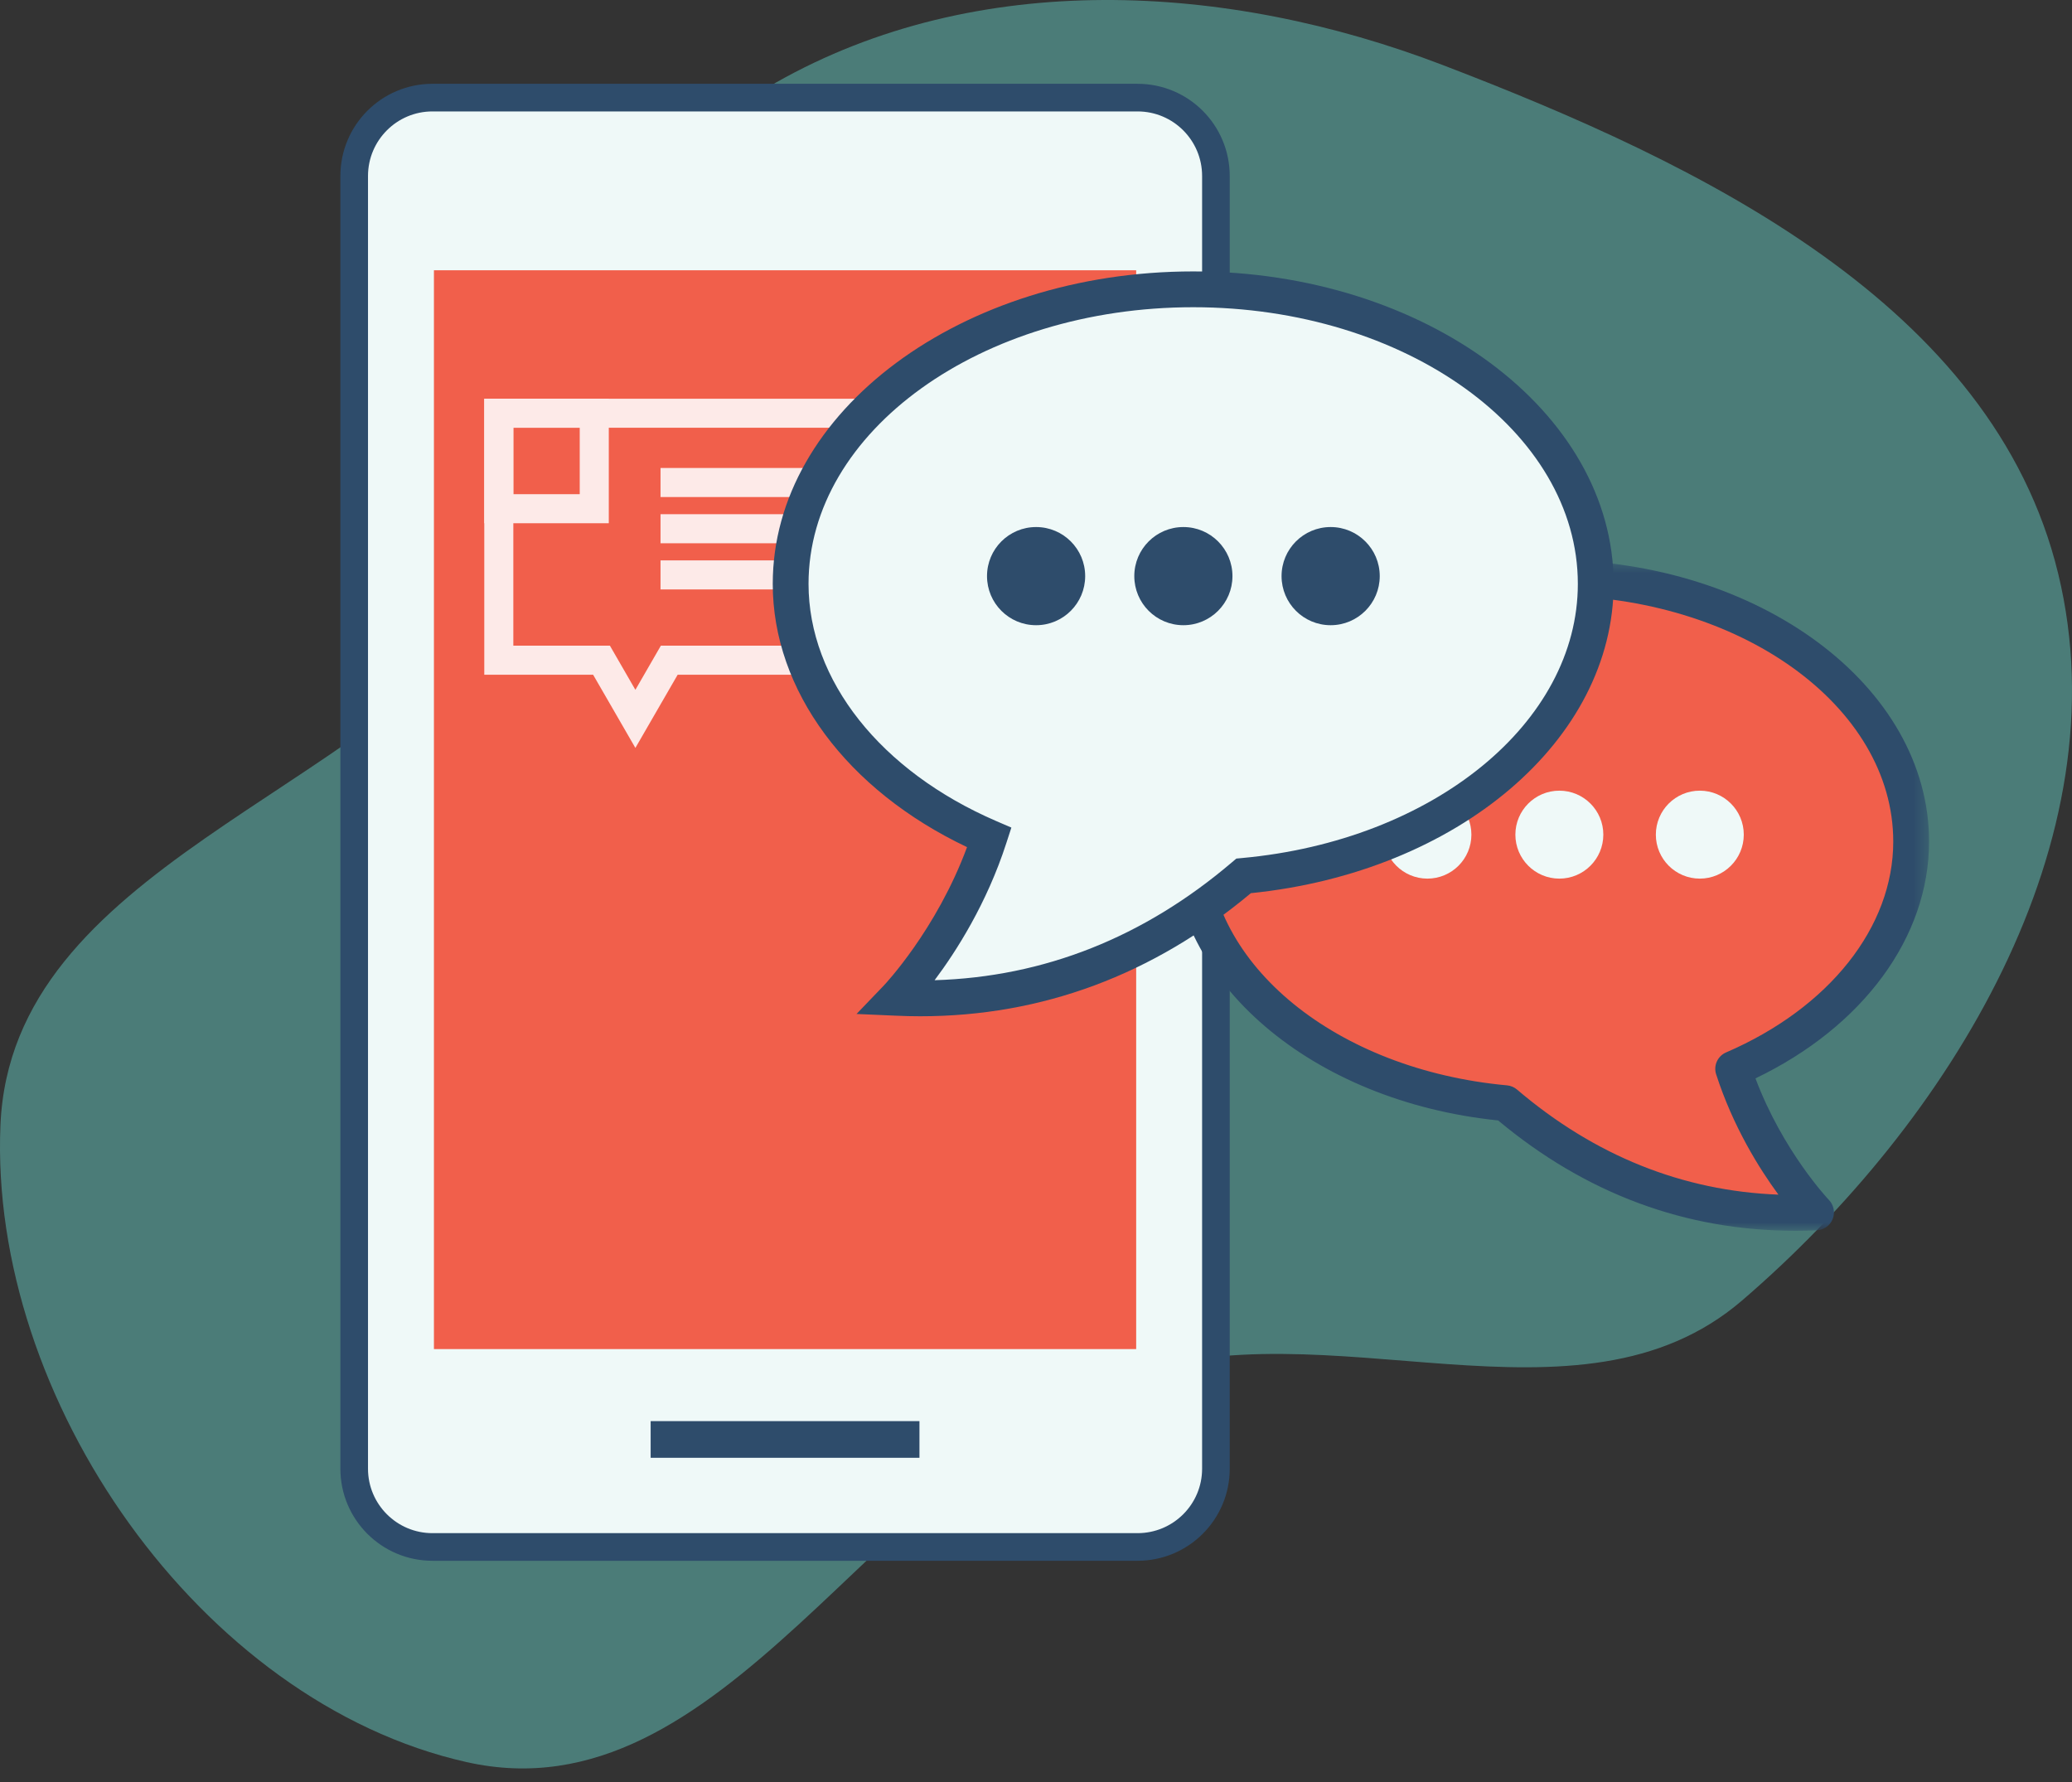 <svg xmlns="http://www.w3.org/2000/svg" width="150" height="129" viewBox="0 0 150 129" fill="none"><rect x="0" y="0" width="150" height="129" fill="#333333" stroke="none"/><path opacity="0.5" fill-rule="evenodd" clip-rule="evenodd" d="M0.033 81.44C-0.812 101.225 14.496 123.227 33.773 127.558C52.402 131.743 63.336 106.185 81.278 99.692C95.999 94.365 114.234 104.348 126.118 94.14C141.178 81.204 153.692 60.872 148.999 41.524C144.272 22.032 123.116 11.857 104.427 4.701C88.789 -1.287 70.72 -2.272 56.168 5.981C43.754 13.021 45.925 31.253 37.397 42.717C26.263 57.684 0.831 62.77 0.033 81.44Z" fill="#64C6BE"></path><path fill-rule="evenodd" clip-rule="evenodd" d="M88.025 106.32C88.025 109.448 85.489 111.986 82.348 111.986H31.311C28.177 111.986 25.641 109.448 25.641 106.32V12.742C25.641 9.606 28.177 7.066 31.311 7.066H82.348C85.489 7.066 88.025 9.606 88.025 12.742V106.32Z" fill="#EFF9F8"></path><path fill-rule="evenodd" clip-rule="evenodd" d="M88.025 106.32C88.025 109.448 85.489 111.986 82.348 111.986H31.311C28.177 111.986 25.641 109.448 25.641 106.32V12.742C25.641 9.606 28.177 7.066 31.311 7.066H82.348C85.489 7.066 88.025 9.606 88.025 12.742V106.32Z" stroke="#2E4C6B" stroke-width="2"></path><path fill-rule="evenodd" clip-rule="evenodd" d="M31.414 97.661H82.252V19.565H31.414V97.661Z" fill="#F15F4B"></path><path fill-rule="evenodd" clip-rule="evenodd" d="M47.103 105.53H66.563V102.876H47.103V105.53Z" fill="#2E4C6B"></path><path fill-rule="evenodd" clip-rule="evenodd" d="M37.162 46.74H44.153L45.998 49.937L47.843 46.74H76.866V30.964H37.162V46.74ZM45.998 54.142L42.939 48.845H35.059V28.862H78.971V48.845H49.058L45.998 54.142Z" fill="#FDEAE8"></path><path fill-rule="evenodd" clip-rule="evenodd" d="M37.162 35.774H41.969V30.965H37.162V35.774ZM35.059 37.877H44.072V28.862H35.059V37.877Z" fill="#FDEAE8"></path><path fill-rule="evenodd" clip-rule="evenodd" d="M47.818 35.981H69.558V33.877H47.818V35.981Z" fill="#FDEAE8"></path><path fill-rule="evenodd" clip-rule="evenodd" d="M47.818 39.327H69.558V37.223H47.818V39.327Z" fill="#FDEAE8"></path><path fill-rule="evenodd" clip-rule="evenodd" d="M47.818 42.67H69.558V40.567H47.818V42.67Z" fill="#FDEAE8"></path><path fill-rule="evenodd" clip-rule="evenodd" d="M86.144 60.923C86.144 50.373 97.833 41.821 112.249 41.821C126.667 41.821 138.356 50.373 138.356 60.923C138.356 67.939 133.173 74.052 125.471 77.373C127.5 83.644 131.471 87.768 131.471 87.768C121.784 88.194 114.369 84.447 108.982 79.859C96.11 78.68 86.144 70.66 86.144 60.923Z" fill="#F15F4B"></path><mask id="mask0" maskUnits="userSpaceOnUse" x="84" y="40" width="56" height="50"><path fill-rule="evenodd" clip-rule="evenodd" d="M84.849 40.527H139.652V89.096H84.849V40.527Z" fill="white"></path></mask><g mask="url(#mask0)"><path fill-rule="evenodd" clip-rule="evenodd" d="M112.251 43.119C98.571 43.119 87.441 51.105 87.441 60.923C87.441 69.851 96.752 77.437 109.097 78.569C109.367 78.594 109.618 78.699 109.823 78.874C115.443 83.661 121.799 86.214 128.747 86.481C127.356 84.59 125.465 81.565 124.239 77.772C124.032 77.138 124.344 76.45 124.957 76.186C132.422 72.965 137.06 67.119 137.06 60.923C137.06 51.105 125.931 43.119 112.251 43.119ZM129.959 89.096C122.036 89.097 114.812 86.415 108.454 81.109C94.968 79.722 84.849 71.097 84.849 60.923C84.849 49.678 97.141 40.527 112.25 40.527C127.36 40.527 139.653 49.678 139.653 60.923C139.653 67.847 134.867 74.33 127.085 78.064C129.069 83.346 132.37 86.832 132.406 86.869C132.757 87.237 132.862 87.778 132.673 88.249C132.484 88.721 132.037 89.04 131.525 89.062C131.003 89.085 130.477 89.096 129.959 89.096Z" fill="#2E4C6B"></path></g><path fill-rule="evenodd" clip-rule="evenodd" d="M109.704 60.42C109.704 62.178 111.13 63.604 112.887 63.604C114.645 63.604 116.071 62.178 116.071 60.42C116.071 58.663 114.645 57.237 112.887 57.237C111.13 57.237 109.704 58.663 109.704 60.42Z" fill="#EFF9F8"></path><path fill-rule="evenodd" clip-rule="evenodd" d="M119.873 60.42C119.873 62.178 121.298 63.604 123.056 63.604C124.813 63.604 126.239 62.178 126.239 60.42C126.239 58.663 124.813 57.237 123.056 57.237C121.298 57.237 119.873 58.663 119.873 60.42Z" fill="#EFF9F8"></path><path fill-rule="evenodd" clip-rule="evenodd" d="M100.153 60.42C100.153 62.178 101.579 63.604 103.336 63.604C105.094 63.604 106.52 62.178 106.52 60.42C106.52 58.663 105.094 57.237 103.336 57.237C101.579 57.237 100.153 58.663 100.153 60.42Z" fill="#EFF9F8"></path><path fill-rule="evenodd" clip-rule="evenodd" d="M115.521 42.267C115.521 30.491 102.476 20.942 86.379 20.942C70.284 20.942 57.238 30.491 57.238 42.267C57.238 50.099 63.024 56.924 71.62 60.631C69.355 67.629 64.924 72.233 64.924 72.233C75.738 72.709 84.015 68.527 90.029 63.405C104.397 62.089 115.521 53.138 115.521 42.267Z" fill="#EFF9F8"></path><path fill-rule="evenodd" clip-rule="evenodd" d="M86.38 22.24C71.026 22.24 58.533 31.223 58.533 42.267C58.533 49.241 63.745 55.824 72.133 59.442L73.217 59.909L72.853 61.03C71.434 65.42 69.217 68.88 67.659 70.958C75.571 70.725 82.801 67.86 89.189 62.419L89.502 62.153L89.911 62.114C103.772 60.845 114.226 52.312 114.226 42.267C114.226 31.223 101.735 22.24 86.38 22.24ZM66.615 73.568C66.035 73.568 65.454 73.553 64.868 73.527L62.007 73.402L63.989 71.336C64.03 71.293 67.787 67.326 70.008 61.324C61.3 57.191 55.942 49.976 55.942 42.267C55.942 29.793 69.595 19.648 86.38 19.648C103.165 19.648 116.818 29.793 116.818 42.267C116.818 53.558 105.559 63.13 90.556 64.657C83.478 70.575 75.434 73.568 66.615 73.568Z" fill="#2E4C6B"></path><path fill-rule="evenodd" clip-rule="evenodd" d="M78.56 41.705C78.56 43.669 76.969 45.259 75.006 45.259C73.044 45.259 71.454 43.669 71.454 41.705C71.454 39.742 73.044 38.153 75.006 38.153C76.969 38.153 78.56 39.742 78.56 41.705Z" fill="#2E4C6B"></path><path fill-rule="evenodd" clip-rule="evenodd" d="M89.222 41.705C89.222 43.669 87.63 45.259 85.67 45.259C83.706 45.259 82.116 43.669 82.116 41.705C82.116 39.742 83.706 38.153 85.67 38.153C87.63 38.153 89.222 39.742 89.222 41.705Z" fill="#2E4C6B"></path><path fill-rule="evenodd" clip-rule="evenodd" d="M99.885 41.705C99.885 43.669 98.291 45.259 96.331 45.259C94.367 45.259 92.777 43.669 92.777 41.705C92.777 39.742 94.367 38.153 96.331 38.153C98.291 38.153 99.885 39.742 99.885 41.705Z" fill="#2E4C6B"></path></svg>
